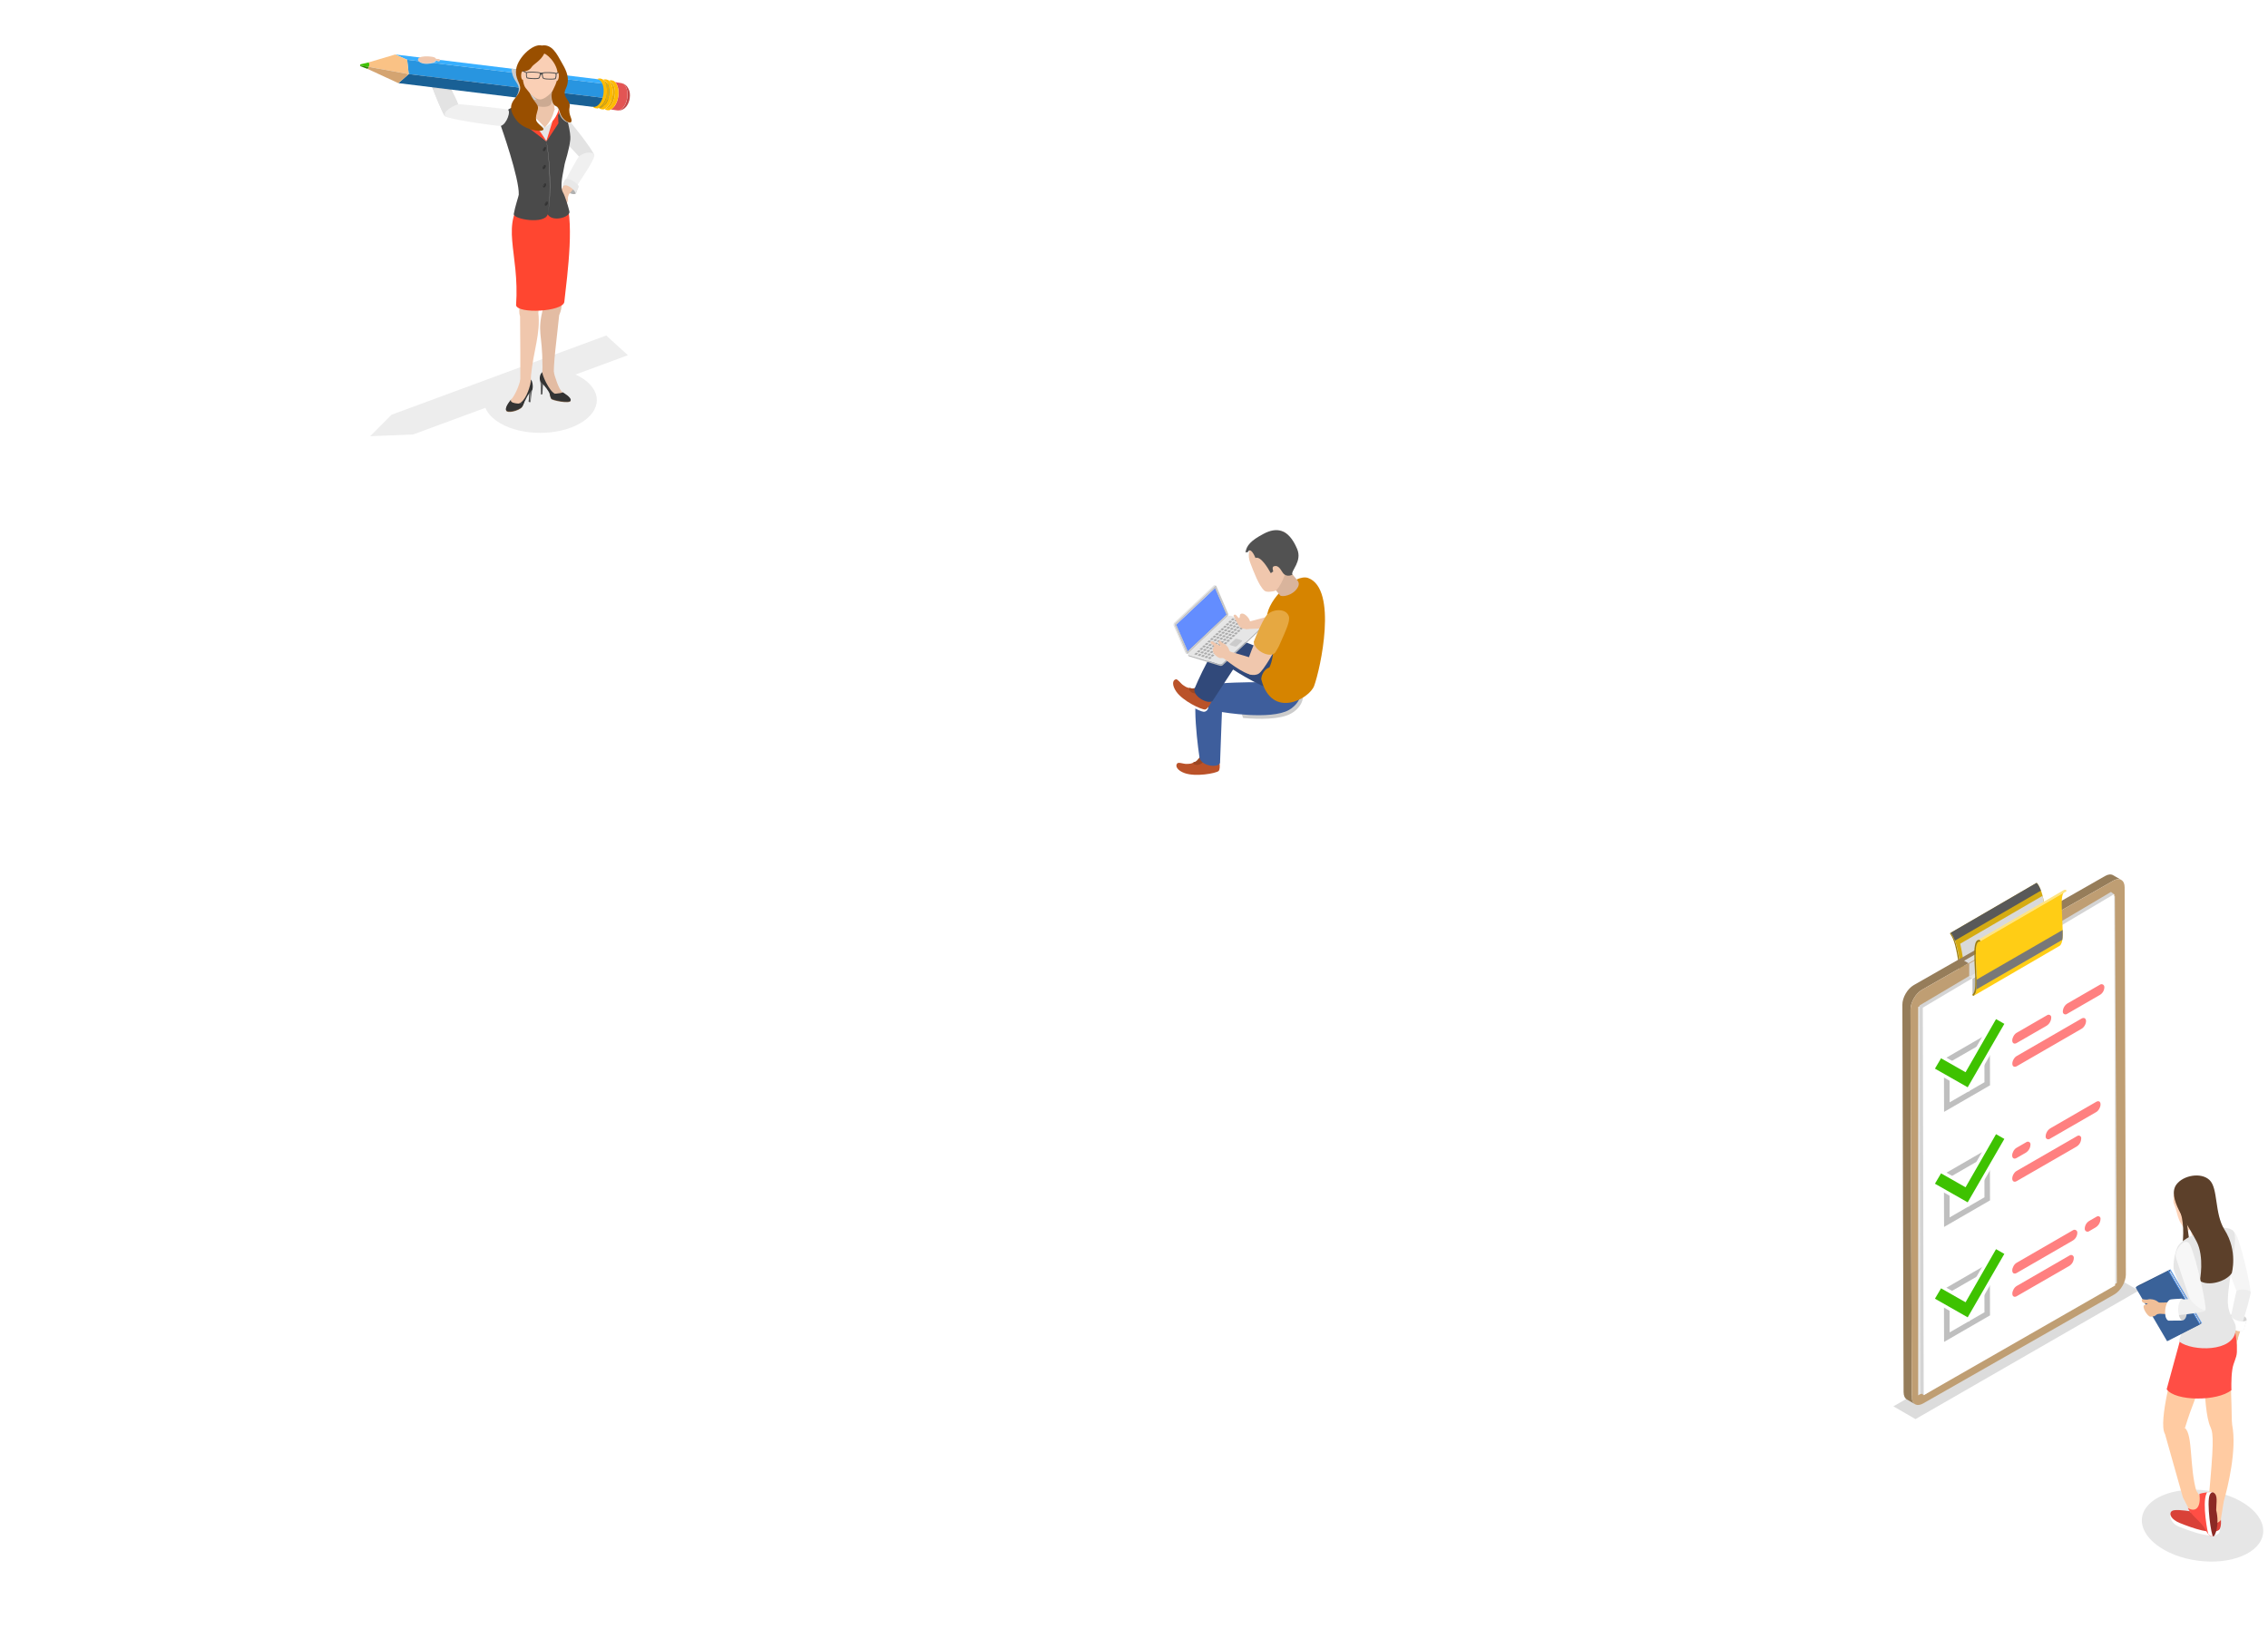 <?xml version="1.0" encoding="utf-8"?>
<!-- Generator: Adobe Illustrator 27.2.0, SVG Export Plug-In . SVG Version: 6.00 Build 0)  -->
<svg version="1.1" id="Layer_1" xmlns="http://www.w3.org/2000/svg" xmlns:xlink="http://www.w3.org/1999/xlink" x="0px" y="0px"
	 viewBox="0 0 2784.5 2023.9" style="enable-background:new 0 0 2784.5 2023.9;" xml:space="preserve">
<style type="text/css">
	.st0{fill:#E3E3E3;}
	.st1{fill:#EDEDED;}
	.st2{fill:#D9D9D9;}
	.st3{fill:#B0B0B0;}
	.st4{fill:#F0C7AD;}
	.st5{fill:#F0F0F0;}
	.st6{fill:#E8E8E8;}
	.st7{fill:#38AFFF;}
	.st8{fill:#2895E0;}
	.st9{fill:#196095;}
	.st10{fill:#FAC285;}
	.st11{fill:#3EC200;}
	.st12{fill:#D4A471;}
	.st13{fill:#2A8500;}
	.st14{fill:#C24848;}
	.st15{fill:#E35554;}
	.st16{fill:#FFBB00;}
	.st17{fill:#EBAB00;}
	.st18{fill:#3D2B18;}
	.st19{fill:#7A5D42;}
	.st20{fill:#474747;}
	.st21{fill:#6B6B6B;}
	.st22{fill:#E3BCA3;}
	.st23{fill:#333333;}
	.st24{fill:#ABABAB;}
	.st25{fill:#7A7A7A;}
	.st26{fill:#4F4F4F;}
	.st27{fill:#FF4630;}
	.st28{fill:#4A4A4A;}
	.st29{fill:#E6E6E6;}
	.st30{fill:#EDC5AB;}
	.st31{fill:#FFFFFF;}
	.st32{fill:#CCAA92;}
	.st33{fill:#A8A8A8;}
	.st34{fill:#CCCCCC;}
	.st35{fill:#994F00;}
	.st36{fill:#FACFB5;}
	.st37{fill:#4D4D4D;}
	.st38{fill:#BA5229;}
	.st39{fill:#9C4622;}
	.st40{fill:#3E5E9C;}
	.st41{fill:#31497A;}
	.st42{fill:#D68400;}
	.st43{fill:#D9B49C;}
	.st44{fill:#525252;}
	.st45{fill:#B8B8B8;}
	.st46{fill:#808080;}
	.st47{fill:#9C9C9C;}
	.st48{fill:#A0A0A0;}
	.st49{fill:#638DFF;}
	.st50{fill:#C7C7C7;}
	.st51{fill:#AAAAAA;}
	.st52{fill:#CBCBCB;}
	.st53{fill:#E6A841;}
	.st54{fill:#ADADAD;}
	.st55{fill:#A3A3A3;}
	.st56{fill:#9E9E9E;}
	.st57{fill:#999999;}
	.st58{fill:#949494;}
	.st59{fill:#8F8F8F;}
	.st60{fill:#8A8A8A;}
	.st61{fill:#858585;}
	.st62{fill:#D5AB12;}
	.st63{fill:#9C7D0F;}
	.st64{fill:#DCDCDC;}
	.st65{fill:#967D5A;}
	.st66{fill:#BF9E73;}
	.st67{fill:#D4D4D4;}
	.st68{fill:#BFBFBF;}
	.st69{fill:#FFCD15;}
	.st70{fill:#FFE480;}
	.st71{fill:#595959;}
	.st72{fill:#787878;}
	.st73{fill:#FF8080;}
	.st74{fill:#F0BF98;}
	.st75{fill:#FFD4B9;}
	.st76{fill:#5C402A;}
	.st77{fill:#F5F5F5;}
	.st78{fill:#D94138;}
	.st79{fill:#FFCBA2;}
	.st80{fill:#FF4E45;}
	.st81{fill:#8C2A25;}
	.st82{fill:#60A4FF;}
	.st83{fill:#254063;}
	.st84{fill:#5088D4;}
	.st85{fill:#3A6299;}
	.st86{fill:#F7F7F7;}
</style>
<path class="st0" d="M523.5,87c-0.2-1.4,15.6-0.3,16.5-4.5c2.2,6.4,19.5,36.2,22.4,45.5c1,3.1-10.3,15.7-15.9,14.7
	C543.9,142.3,524.3,91.9,523.5,87z"/>
<polygon class="st1" points="480.7,509.3 454.4,535.7 507.3,533.5 770.9,436.2 744.3,412 "/>
<path class="st1" d="M614.5,463c-27.2,15.7-27.3,41.1-0.3,56.8c27,15.7,70.9,15.7,98.1,0c27.2-15.7,27.3-41.1,0.3-56.8
	C685.5,447.3,641.6,447.3,614.5,463z"/>
<path class="st0" d="M523.5,87c-0.2-1.4,15.6-0.3,16.5-4.5c2.2,6.4,19.5,36.2,22.4,45.5c1,3.1-10.3,15.7-15.9,14.7
	C543.9,142.3,524.3,91.9,523.5,87z"/>
<path class="st2" d="M531.8,110.1c-0.1-2.7,22.6,0.5,23.8,2.9c-2.2-4.4-4.7-9.1-7.1-13.5l-21.7-2.7
	C528.2,100.7,529.9,105.3,531.8,110.1z"/>
<path class="st0" d="M678.1,155.7c-5.5-6.7-8-16.2-1.7-23c5.4-5.8,11.6,2.8,16.8,8.7c10.2,11.4,33.4,41.2,36.2,48.6
	c1.3,3.3-7.9,9.6-16,5C712.6,194.4,686.9,166.4,678.1,155.7z"/>
<path class="st3" d="M693,223.1c-0.5,1.7-1,3.6-1.8,5.8c-1.4,4.4,12,11.7,15.6,8.9c1.1-1.7,1.1-4.3,2.6-6.6
	C710.2,229.9,693.4,221.6,693,223.1z"/>
<path class="st4" d="M688.1,235c2.3-4.5,6.7-10.9,6.7-10.9l11.8,5.5c0,0-8.5,8.5-9.8,11.8C696.7,241.5,687.6,235.9,688.1,235z"/>
<path class="st5" d="M692.5,225c-0.5,1.1,13.2,3.4,13.2,7.1c4.2-6.7,24.5-35.7,24-41.3c-0.4-4.6-11.8-5-18.9,1.4
	C709,193.8,694.2,221,692.5,225z"/>
<path class="st6" d="M693.7,220.7c-1.5,2.1-1.9,4.6-2.5,8.3c3.4-5.2,15.6,4.7,15.6,8.9c1.3-2.1,2-5,3.7-8.2
	C712,226.6,696.8,216.4,693.7,220.7z"/>
<path class="st4" d="M678.6,250.2c1.4-1.1,4.1-5.1,4.7-5.2c2.7-0.4,4.1,4.9,2.4,7.9c-2.2,3.8-4.2,5.9-4.4,7.2
	c-0.7,3.4,8,2.2,10.9-2.9c1.7-3,5.7-10.5,5.1-12.7c-0.3-1.5,0.2-3.1,0.5-4.2c1.3-4.4-7.7-10.6-8.9-8.2c-1.1,2.2-2.1,3.2-4,4
	c-3.5,1.4-6.5,5.8-6.7,6.8c-0.4,2.2-2.7,5.3-3.9,6.3c-0.3,0.3-0.3,0.8,0,1C675.3,251,676.7,251.6,678.6,250.2z"/>
<polygon class="st7" points="499.9,73.4 749.6,103.9 735,97.4 485.2,66.9 "/>
<polygon class="st8" points="501.8,91 751.5,121.5 749.6,103.9 499.9,73.4 "/>
<polygon class="st9" points="489.1,102.1 738.8,132.6 751.5,121.5 501.8,91 "/>
<polygon class="st10" points="485.2,66.9 499.9,73.4 501.8,91 452.7,82.1 452.6,76.6 "/>
<path class="st11" d="M442.1,79.1l10.5-2.5c1.1,2.3,1,3.4,0.1,5.5l-10.3-1.6C442.5,79.7,442.1,79.1,442.1,79.1z"/>
<polygon class="st12" points="452.7,82.1 501.8,91 489.1,102.1 451,84.5 "/>
<path class="st13" d="M442.3,80.5l10.3,1.6c-0.4,1-0.6,1.6-1.6,2.4l-9.1-3.4C442.1,80.9,442.3,80.7,442.3,80.5z"/>
<path class="st2" d="M514,72.8c-1.6,2.8,4,6,10.7,5.6c6-0.3,10.2-1.6,11.2-4.4c-3.1-1.2-3.1-3.8-9.2-4.1
	C520.7,69.5,515.4,70.4,514,72.8z"/>
<path class="st2" d="M538.6,75.3c-1.7,0.1-4.4-1.5-4.3-2.2c0.1-0.8,3.5-0.7,4.7-0.2c0.5,0.2,1.2,0.8,1.3,1.1
	C540.4,74.6,539.4,75.3,538.6,75.3z"/>
<path class="st4" d="M513.4,72.2c-1.6,2.8,4,6,10.7,5.6c6-0.3,10.2-1.6,11.2-4.4c0.9-2.6-3.1-3.8-9.2-4.1
	C520,68.9,514.7,69.8,513.4,72.2z"/>
<path class="st4" d="M538.8,75.1c-1.7,0.1-4.3-1.5-4.3-2.2c0.1-0.8,3.5-0.7,4.7-0.2c0.5,0.2,1.2,0.8,1.3,1.1
	C540.5,74.4,539.5,75,538.8,75.1z"/>
<path class="st14" d="M763,102.1c0.2,0,0.6,0.1,0.8,0.2c0.4,0.1,0.8,0.2,1.2,0.4c0.2,0.1,0.5,0.2,0.8,0.3c0.4,0.2,0.8,0.4,1.1,0.6
	c0.2,0.1,0.5,0.3,0.7,0.5c0.3,0.3,0.8,0.6,1.1,0.9c0.4,0.4,0.9,0.9,1.2,1.3s0.8,1,1,1.5c0.1,0.3,0.3,0.6,0.5,0.9
	c0.2,0.4,0.4,0.9,0.6,1.2c0.1,0.3,0.3,0.7,0.4,1c0.1,0.4,0.3,0.8,0.4,1.2c0.1,0.6,0.3,1.4,0.4,2.1c0.1,0.3,0.1,0.8,0.1,1.2
	c0.1,0.7,0.2,2.7-0.2,5.4c-0.1,0.7-0.1,0.7-0.4,2.1c-0.1,0.3-0.2,0.7-0.3,1c-0.1,0.5-0.5,1.5-0.7,2c-0.1,0.3-0.3,0.7-0.4,1
	c-0.3,0.6-0.7,1.3-1,1.9c0,0-0.5,0.9-1.2,1.8c-1.3,1.7-2.7,2.8-3.6,3.3c-1.3,0.8-2.5,1.3-3.8,1.6c-0.8,0.2-1.5,0.2-1.7,0.2
	s-0.6,0-0.8,0c-0.4,0-0.9-0.1-1.3-0.1c2.5,0.4,5.3-0.9,7.7-4c4.7-6,6.3-16.6,3.5-23.6C767.6,104.5,765.4,102.5,763,102.1z"/>
<path class="st15" d="M769,107.9c-1.4-3.4-3.5-5.4-6-5.8c-2.6-0.4-5.3-0.9-7.9-1.3c-0.8-0.7-1.6-1.3-2.5-1.6c0.9,0.4,1,1.2,2.2,1.5
	c-0.1,0-0.2,0-0.2,0c0.1,0,0.3,0,0.4,0.1c0.1,0,0.2,0.1,0.2,0.1l0,0c0.2,0,0.4,0.1,0.5,0.2c-0.2-0.1-0.3-0.1-0.5-0.2
	c1.1,1,2,2.5,2.7,4.3c3.1,7.6,1.4,19.1-3.8,25.6c-1.3,1.7-2.7,2.8-4.2,3.6c-0.2,0-0.4,0-0.6,0c0.1,0,0.2,0,0.2,0
	c-1.2-0.1-1.6,0.6-2.5,0.8c0.9,0,1.9-0.3,2.8-0.8c2.7,0.4,5.3,0.8,8,1.2c2.5,0.4,5.2-0.9,7.6-4C770.2,125.5,771.8,115,769,107.9z"/>
<path class="st16" d="M757.8,105c-1.4-3.6-3.7-5.7-6.2-6.3c-0.1,0-0.3-0.1-0.4-0.1c-1.4-0.2-2.8,0-4.2,0.7c0.2,0,0.3,0,0.5,0.1
	c2.5,0.4,4.7,2.4,6.1,5.9c2.9,7.2,1.3,18-3.5,24.1c-2.5,3.1-5.3,4.4-7.9,4c-0.2,0-0.3-0.1-0.5-0.1c1.1,1.1,2.4,1.8,3.8,2
	c0.1,0,0.3,0,0.4,0.1c2.6,0.2,5.5-1.2,8-4.4C759.2,124.4,761,112.7,757.8,105z"/>
<path class="st17" d="M744.2,97.6c1.8,0.3,1.6,1.6,3.3,1.9c2.5,0.4,4.7,2.4,6.1,5.9c2.9,7.2,1.3,18-3.5,24.1c-2.5,3.1-5.3,4.4-7.9,4
	c-1.8-0.3-2,1.1-3.7,0.8c2.8,0.4,5.8-1,8.5-4.4c5.2-6.6,6.9-18.3,3.8-26C749.2,100.1,746.8,98,744.2,97.6z"/>
<path class="st16" d="M750.8,103.9c-1.5-3.8-3.9-5.9-6.6-6.4c-1.4-0.2-2.8,0-4.2,0.7c0.2,0,0.3,0,0.5,0.1c2.5,0.4,4.7,2.4,6.1,5.9
	c2.9,7.2,1.3,18-3.5,24.1c-2.5,3.1-5.3,4.4-7.9,4c-0.2,0-0.3-0.1-0.5-0.1c1.1,1.1,2.4,1.8,3.8,2c2.8,0.4,5.8-1,8.5-4.4
	C752.2,123.3,753.9,111.6,750.8,103.9z"/>
<path class="st17" d="M737.1,96.5c1.8,0.3,1.6,1.6,3.3,1.9c2.5,0.4,4.7,2.4,6.1,5.9c2.9,7.2,1.3,18-3.5,24.1c-2.5,3.1-5.3,4.4-7.9,4
	c-1.8-0.3-2,1.1-3.7,0.8c2.8,0.4,5.8-1,8.5-4.4c5.2-6.6,6.9-18.3,3.8-26C742.2,99,739.8,96.9,737.1,96.5z"/>
<path class="st16" d="M743.7,102.8c-1.5-3.8-3.9-5.9-6.6-6.4c-0.1,0-0.2,0-0.3,0h0.1c-0.1,0-0.2,0-0.2,0c-0.3-0.1-0.6,0-0.8,0
	c-1,0-2,0.3-3,0.8c0.1,0,0.2,0,0.3,0s0.3,0,0.4,0c2.5,0.4,4.7,2.4,6.1,5.9c2.9,7.2,1.3,18-3.5,24.1c-2.5,3.1-5.3,4.4-7.9,4
	c-0.1,0-0.3,0-0.4-0.1c-0.1,0-0.2,0-0.3-0.1c0.8,0.8,1.7,1.3,2.6,1.7c0.2,0.1,0.5,0.2,0.8,0.2c0.1,0,0.2,0,0.2,0c0.1,0,0.1,0,0.2,0
	l0,0l0,0l0,0c2.8,0.4,5.8-1,8.5-4.4C745.1,122.2,746.8,110.6,743.7,102.8z"/>
<path class="st18" d="M682.5,116.4c-0.2,5.7-2.9,10.2-6.2,10.1c-3.2-0.1-5.7-4.8-5.5-10.4c0.2-5.7,2.9-10.2,6.2-10.1
	S682.7,110.8,682.5,116.4z"/>
<path class="st19" d="M676.7,489.9c1.2,2,22.5,6.2,23.8,2.5s-9.6-9.9-9.6-9.9c-2.8,1.4-13.1,2.5-16.1,0.8
	C674.8,483.3,675.4,487.6,676.7,489.9z"/>
<path class="st20" d="M667.6,469.7c-1.3,1.3-1.4,8.1-1.7,14l-1.2,0.6l0,0l0.5-15.5L667.6,469.7z"/>
<path class="st21" d="M663.8,483.7c0-6,0.2-12.6-0.5-15.4l1.9,0.7l-0.5,15.5C664.3,484.3,663.8,484,663.8,483.7z"/>
<path class="st22" d="M665.5,467.5l16.1,0.1c-2-6-3.8-12.1-3.5-18.7l-12-0.5L665.5,467.5z"/>
<path class="st22" d="M682.4,485.6l8.7-3.4c-5.3-3.5-10-20.6-11.5-25.9L669,467.1C671.6,475.6,675.9,482.5,682.4,485.6z"/>
<path class="st23" d="M676.8,489.2c1.2,2,22.5,6.2,23.8,2.5s-9.6-9.9-9.6-9.9c-2.8,1.4-13.1,2.5-16.1,0.8
	C674.9,482.6,675.4,486.9,676.8,489.2z"/>
<path class="st23" d="M663.3,468.3c5.8,5.8,10.6,11.8,12,16.5l6-1.3c-7.1-3-16.3-24-15.4-26.6C662.6,459.7,662,464.6,663.3,468.3z"
	/>
<path class="st2" d="M665.9,483.8c0-0.4,0-0.9,0.1-1.3C666,482.9,665.9,483.3,665.9,483.8z"/>
<path class="st24" d="M666,482.5L666,482.5L666,482.5L666,482.5z"/>
<path class="st25" d="M664.8,483.1v1.3l0,0c-0.4-0.1-0.9-0.4-0.9-0.7c0-0.4,0-0.8,0-1.3C663.9,482.7,664.3,483,664.8,483.1z"/>
<path class="st26" d="M664.8,483.1L664.8,483.1l1.2-0.7l0,0c0,0.4,0,0.9-0.1,1.3l-1.2,0.6l0,0L664.8,483.1z"/>
<path class="st22" d="M666.9,377.5c-7.9,32.2-0.9,30.7-0.9,72.3c2.1,15.8,14.1,21.7,14.3,13.8c-2-11.4,4.2-55.2,6.2-76.4
	c1.9-4.9,5.4-13.1,0.5-23.6C681.4,351.6,668.6,370.7,666.9,377.5z"/>
<path class="st20" d="M649.1,477.5c1.2,1.6,0.4,9.1,0,15.6l1.2,0.9l0,0l1.5-17L649.1,477.5z"/>
<path class="st21" d="M651.4,493.3c0.8-6.5,1.6-13.7,2.4-16.9l-1.9,0.5l-1.5,17C650.8,493.9,651.3,493.6,651.4,493.3z"/>
<path class="st25" d="M650.5,492.5l-0.1,1.4l0,0c0.5-0.1,1-0.3,1.1-0.6c0.1-0.5,0.1-0.9,0.2-1.4
	C651.4,492.2,650.9,492.5,650.5,492.5z"/>
<path class="st26" d="M650.5,492.5L650.5,492.5l-1.3-0.9l0,0c0,0.5-0.1,0.9-0.1,1.4l1.2,0.9l0,0L650.5,492.5z"/>
<path class="st4" d="M660.9,383.9c3.1-22.7,7.1-43.7,7.1-43.7l-28.9-0.7c0,0,4.9,17.8-0.9,36.5c-0.8,2.6-1.3,7.7,0.3,12.5
	c0.2,21.3,0.5,67.7,0.3,84.6c0.3,1.3,12.4,4.8,12.4,4.8l0.7-16.5C654.8,430.8,663.9,409.7,660.9,383.9z"/>
<path class="st4" d="M635.1,497.7c-4.1-1.2-7.2-2.3-8-4.7c-0.2-0.6-0.3-1.3,0.3-2.3c4.5-4.1,10.4-18.2,11.5-24.6l12.6,10.1
	C647.6,485.2,642.7,495.1,635.1,497.7z"/>
<path class="st19" d="M640.8,500.1c-3.8,4.7-18.6,8.1-19.5,3.9c-0.9-4.3,5.6-11.7,5.6-11.7c-0.5,1.5,4.9,3.8,9.7,4.2
	c3.1,0.2,5.5-1.4,6.9-2.9C643.5,493.5,642.6,497.8,640.8,500.1z"/>
<path class="st23" d="M641.1,499.3c-3.8,4.7-19,8.1-19.9,3.8c-0.9-4.3,6.3-12.5,6.3-12.5c-0.7,1.3-0.2,2.1,0.4,2.8
	c1.5,1.5,5.2,2,8.6,2.2c3.1,0.2,5.9-1.4,7.3-2.9C643.8,492.7,642.9,497,641.1,499.3z"/>
<path class="st23" d="M653.4,478.8c-6.3,6.5-7.7,11.8-10.3,16.2l-6.3,0.6c8.2-2.4,13.2-19,14.2-23.5c0.5-2.1,0.7-4.7,0.9-6
	C653.8,468.2,654.9,475.4,653.4,478.8z"/>
<path class="st27" d="M692.8,371c3.8-33.8,13.6-105.9-0.3-129.2l-46.6-1.7c-33.7,35.4-7.6,68.4-12.3,134.9
	C636.2,385.6,690.4,382.8,692.8,371z"/>
<path class="st28" d="M630.8,262.6c-1.2,6.7,38.2,13.3,41.6,0.6c6,10.2,28.1,3.3,26.7-3.4c-1.1-5.2-5.3-18.9-7.9-23.4
	c-4.4-7.6,0.3-24.1,2.1-35.1c0.5-3.1,5.3-15.9,6.9-30.1c0.7-6.5-3.3-29.2-11.7-42.9c-4.6-7.5-13.3-10.1-25.4-7.9l-29.9,10.4
	c-12.2,2.2-17.8,11.6-18.2,24c0,0,22.8,64.4,21.9,84.3C636.8,240.7,632.4,253.4,630.8,262.6z"/>
<path class="st29" d="M680.1,135.5c3.5,12.5-1.7,22.4-9.4,38c-10.3-8.1-23.2-24.8-31-36.9L680.1,135.5z"/>
<path class="st30" d="M678.3,118.6c9.8,13.1,5.5,25.7-9.4,38c-10.3-8.1-20.8-22.2-28.6-34.3L678.3,118.6z"/>
<path class="st27" d="M675,116.7c0.8-0.2,5.1,2.3,7,4.1c3.5,3.4,8,14.6,8,14.6l-4.9,6l0.5,10L670.8,174c-0.2-1.2,6.7-21.8,8.3-27.8
	c0.7-2.8,2-7.8,2.2-13.5C681.6,121.8,676.6,118.3,675,116.7z"/>
<path class="st31" d="M680.6,134.9c0.8-3.5,10.4-0.1,11.3,0.2c-0.3-8-11.1-16.1-14.1-17.1c-3.3-1.1-5.5-0.3-5.5-0.3
	C678,119.1,681.3,127.8,680.6,134.9z"/>
<path class="st31" d="M686.2,133c-2,10-8.2,17.8-17.2,23.6c7.5-8.4,9.7-14.3,11.8-22C681.4,133.1,684,132.4,686.2,133z"/>
<path class="st32" d="M677,126.6c0.5-2.3,0.9-34.6,0.9-34.6L647,98.3c0,0-1.5,20.2-0.8,22.9C647.7,129.7,674.5,135.9,677,126.6z"/>
<path class="st27" d="M636.8,118.6c-0.7,0.9-2.7,10-4.3,12.8c-2.4,4.2,7,19.9,7,19.9l6.7-2.7l3.3,8.8l21.4,16.3
	c-0.6-2-11.3-17.8-17.8-24.5C646.9,142.9,637.5,126.9,636.8,118.6z"/>
<path class="st31" d="M638.8,138.4c1.9-2.4,11.3-3.9,14.5-2.6c-7-7.7-8.7-17.2-5.9-20.6c-3.1,0.9-8.8,8.1-9,10.3
	C638.1,129.8,638.8,138.4,638.8,138.4z"/>
<path class="st31" d="M644.2,135.6c5.8,9.4,12.8,13.2,24.8,21c-8-8.2-13.5-13.7-17.7-19.9C650,136,646.1,135.3,644.2,135.6z"/>
<path class="st24" d="M670.8,172.6c1.4,7.4,2.3,15,3,22.5s1.2,15.1,1.4,22.7c0.2,7.6,0.2,15.2-0.1,22.7c-0.4,7.6-1,15.2-2.7,22.6
	c1.6-7.4,2.1-15,2.4-22.6c0.3-7.6,0.2-15.1,0-22.7c-0.2-7.6-0.6-15.1-1.3-22.7C672.8,187.7,672,180.1,670.8,172.6z"/>
<path class="st23" d="M668.4,180.8c-1.1,0.7-1.9,2.3-1.9,3.5c0,1.3,1,1.7,2,1.1c1.1-0.7,1.9-2.3,1.9-3.5
	C670.4,180.6,669.5,180.1,668.4,180.8z"/>
<path class="st33" d="M669.2,181c-1,0.7-1.7,1.9-2.1,3.1C667.4,182.9,668.1,181.7,669.2,181z"/>
<path class="st23" d="M668.1,202.8c-1.1,0.7-1.9,2.3-1.9,3.5c0,1.3,1,1.7,2,1.1c1.1-0.7,1.9-2.3,1.9-3.5
	C670.1,202.7,669.2,202.2,668.1,202.8z"/>
<path class="st33" d="M668.9,203c-1,0.7-1.7,1.9-2.1,3.1C667.1,204.9,667.8,203.7,668.9,203z"/>
<path class="st23" d="M668.5,225.4c-1.1,0.7-1.9,2.3-1.9,3.5c0,1.3,1,1.7,2,1.1c1.1-0.7,1.9-2.3,1.9-3.5
	C670.5,225.2,669.5,224.8,668.5,225.4z"/>
<path class="st33" d="M669.3,225.6c-1,0.7-1.7,1.9-2.1,3.1C667.4,227.5,668.2,226.3,669.3,225.6z"/>
<path class="st23" d="M670.7,247.8c-1.1,0.7-1.9,2.3-1.9,3.5c0,1.3,1,1.7,2,1.1c1.1-0.7,1.9-2.3,1.9-3.5
	C672.7,247.6,671.8,247.1,670.7,247.8z"/>
<path class="st33" d="M671.5,248c-1,0.7-1.7,1.9-2.1,3.1C669.7,249.9,670.4,248.7,671.5,248z"/>
<path class="st34" d="M633.3,119.7l25.9,3.2c-3.1-3.1-8-7.1-13.2-16.8c-3.5-6.6-4.5-15-4.6-20.1l-13.3-1.6c-0.1,1.5,0,2.9,0.3,4.2
	c2.2,11.7,9.9,14.1,8.4,22.5C636.2,114.5,634.8,117.1,633.3,119.7z"/>
<path class="st35" d="M658.2,147.1c-0.6-4.2,0.3-5.8,2.1-12.9c1.7-6.9-6.2-8.2-12.3-26c-3.3-9.7-1.2-22.2-0.5-24.4l-14.1,4.3
	c0.2,11.9,7.5,15.5,4.6,23.6c-2.4,7-8.2,9.9-10.1,17c-2.1,7.9,3.8,15.8,6.4,19.2c7.7,10.3,27.7,15.2,32.6,11.6
	C669.3,157,659,152.6,658.2,147.1z"/>
<path class="st36" d="M664.8,60.1c-12.5-0.4-22.9,6.6-23.5,23.4c-0.2,7.7,0.3,19.8,4,24.5c4.2,5.4,11.2,13.9,17.5,14.1
	s13.8-7.9,18.4-13c4-4.4,5.3-16.4,5.5-24.2C687.2,68.2,677.3,60.5,664.8,60.1z"/>
<path class="st2" d="M690.4,131.9c-0.6-1.3-1.3-2.5-2-3.7c-2-3.2-6.4-14.2-9.9-15.6c-1.1-0.4-1.5,6.3-1.6,7.5
	c0,4.4,1.8,8.7,4.9,10.1c4.8,2.2,3.5,7.5,7.1,13.5c2,3.4,7.2,7.7,11.2,6.9c4.6-2.7-2.6-5.3-2.9-11.9
	C695.4,136,693,133.6,690.4,131.9z"/>
<path class="st35" d="M699.3,131.8c1.4-7.4-4.7-9.5-5.9-15.9c-0.9-5,2-6.8,3.3-12.9c2.2-10.1-3-19.2-7.4-26.8
	c-5.4-9.5-11.5-22.4-24-20.3c-11.6-3.2-32.1,17.3-31.8,32.1c0,0,14.6,2.2,19.2-5.6c2.2-3.6,11.4-7.9,15.5-16.6
	c5.2,1.5,20.3,16.6,15.7,32.4c-1.7,5.9-2,6-5.6,13.7c-2.2,4.7-1.4,16.1,4,18.2c4.9,1.8,3.9,8.1,7.9,13.9c2.3,3.2,6.8,7.3,10.6,6.2
	C704.2,146.8,697.3,142,699.3,131.8z"/>
<path class="st36" d="M686.1,94.4c-0.3,2.9-1.4,5.1-2.5,4.9c-1.1-0.1-1.7-2.5-1.4-5.4s1.4-5.1,2.5-4.9
	C685.8,89.1,686.4,91.6,686.1,94.4z"/>
<path class="st36" d="M643.7,92.8c0,2.9-0.8,5.2-1.9,5.2c-1.1,0-2-2.3-2-5.2c0-2.9,0.8-5.2,1.9-5.2C642.8,87.7,643.7,90,643.7,92.8z
	"/>
<path class="st37" d="M656.4,97.1c-3.9,0-8.4-0.4-9.6-1c-1.1-0.9-1.3-5.9-0.7-7.1l0.1-0.2c1.6-1.3,15.2-0.9,17.3,0.5l0.1,0.1
	l0.1,0.1c0.6,1.3-0.4,5.9-1.9,7l-0.1,0.1C660.9,96.9,658.8,97.1,656.4,97.1z M647.3,95.1c1.9,0.8,11.8,1.3,13.9,0.4
	c0.9-0.7,1.8-4.4,1.5-5.4c-2.3-1.2-14.2-1.3-15.8-0.5C646.6,90.6,646.9,94.5,647.3,95.1z"/>
<path class="st37" d="M676,97.7c-3.7,0-7.7-0.3-9-1l-0.1-0.1c-1.4-1.1-2.1-5.8-1.4-7.1l0.1-0.1l0.1-0.1c2.2-1.2,15.7-0.8,17.3,0.6
	l0.1,0.2c0.6,1.2,0,6.2-1,7C681.2,97.5,678.7,97.7,676,97.7z M667.5,95.8c2,1,11.9,1.1,13.9,0.4c0.5-0.6,1.1-4.4,0.7-5.5
	c-1.5-0.9-13.4-1.5-15.8-0.5C666,91.2,666.7,95,667.5,95.8z"/>
<path class="st37" d="M666.2,91.9c-1.1-0.4-2.2-0.4-3.3-0.1L663,89c1.1,0.4,2.1,0.4,3.3,0.1L666.2,91.9z"/>
<path class="st37" d="M646.1,89.8c-0.1,0-0.2,0-0.2-0.1l-3.7-1.9c-0.3-0.1-0.4-0.5-0.2-0.7c0.1-0.3,0.5-0.4,0.7-0.2l3.7,1.9
	c0.3,0.1,0.4,0.5,0.2,0.7C646.5,89.7,646.3,89.8,646.1,89.8z"/>
<path class="st37" d="M682.7,91c-0.2,0-0.4-0.1-0.5-0.3c-0.1-0.3,0-0.6,0.2-0.7l2.4-1.2c0.3-0.1,0.6,0,0.7,0.2
	c0.1,0.3,0,0.6-0.2,0.7l-2.4,1.2C682.8,90.9,682.8,91,682.7,91z"/>
<path class="st5" d="M623,134.4c5.1,1.1-1.1,18.7-8.3,20.2c-3.1,0.6-65.6-8.3-68.1-11.9c-3-4.4,5.7-11.4,15.9-14.7
	C563.7,127.5,618.4,133.4,623,134.4z"/>
<path class="st34" d="M1596.2,842.2c-2.8,0.1-6.3,0.1-10.2,0.1l-3,1.7l-11.4,6.6l-11.4,6.6l-11.4,6.6l-11.4,6.6l-12.8,6.8
	c0,0,1.1,3.1,1.6,4.5c19.3,1.7,45.5,2.1,58.9-5.5C1592,872.6,1606.6,859.9,1596.2,842.2z"/>
<path class="st31" d="M1454,951.4c13.7,4.9,37.8,1.4,41.7-0.9c2.9-1.3,3.8-5.8,1.4-8.7c-3.5-4.2-2.4-11.4-3.7-12.1
	c-0.6-0.3-1.2,0-2.2,0.1c-0.7,0.1-1.7,1.9-3.5,2c-13.7,0.7-9.7-1.3-14.1,1c-1.6,1.1-6.4,5.1-8.1,6.6c-2.9,1.3-4.2,1.3-9.4,1.5
	c-3.7,0.1-10.4-4.6-11.9-2.7C1441.1,942.3,1445.6,948.3,1454,951.4z"/>
<path class="st38" d="M1454.4,949.4c13.7,4.9,38.4,0.2,41.6-2.5c3.4-2.9,0.5-18.6-2-20c-0.6-0.3-1.2,0-2.2,0.1
	c-0.7,0.1-1.7,1.9-3.5,2c-5.8,0.3-11.6,0.8-14.2,2.1c-1.6,1.1-5.9,5.6-8.8,5.3c-2.9,1.3-3.4,1.6-8.6,1.7c-3.7,0.1-9.7-2.5-11.4-0.6
	C1442.3,941,1446,946.4,1454.4,949.4z"/>
<path class="st39" d="M1465.9,935.8c-1.5,0.2-0.6,2.6,0.7,3c2.8,0.9,5.1,0.9,8.8-1.4c1.8-1.1,3.4-3.8,3.6-5c0.3-1.8,0.1-5.9-2.2-6.5
	c-1.2-0.3-2.7,2.9-5,5.4C1469.2,934.3,1468.5,935.5,1465.9,935.8z"/>
<path class="st40" d="M1497.9,936.3l2.3-61.9c0,0,59.6,10.3,82.4-2.6c6.7-3.8,21.4-16.5,10.9-34.2c-25.3,0.8-96.2-2.1-119.1,5.6
	c-14.4,4.8-1.7,87.4-1.7,87.4C1475.5,941.6,1497.3,943.2,1497.9,936.3z"/>
<path class="st31" d="M1442.7,850.6c8.3,12,30,23,34.6,23.4c3.1,0.6,6.5-2.5,6.2-6.3c-0.4-5.5,4.6-10.6,4-12
	c-0.3-0.6-0.9-0.7-1.9-1.2c-0.7-0.4-2.5,0.6-4-0.4c-11.6-7.3-7.2-6.7-12.1-7.3c-1.9,0-8.2,0.5-10.5,0.7c-3.2-0.6-4.2-1.3-8.5-4.2
	c-3.1-2.1-5.8-9.8-8.2-9.1C1437.4,835.7,1437.6,843.3,1442.7,850.6z"/>
<path class="st38" d="M1444.1,849.2c8.3,12,31.2,22.4,35.4,22.1c4.4-0.4,11.1-14.9,9.9-17.5c-0.3-0.6-0.9-0.7-1.9-1.2
	c-0.7-0.4-2.5,0.6-4-0.4c-5-3.1-9.9-6.1-12.8-6.5c-1.9,0-8.1,1.2-10.2-0.8c-3.2-0.6-3.7-0.7-8-3.6c-3.1-2.1-6.5-7.6-8.9-7.1
	C1439.1,835.3,1439,841.9,1444.1,849.2z"/>
<path class="st39" d="M1461.4,844.8c-1.3-0.7-2,1.7-1.1,2.9c1.8,2.3,3.6,3.7,7.9,4c2.1,0.1,5-1.2,5.8-2.1c1.3-1.3,3.4-4.7,1.9-6.6
	c-0.8-1-3.9,0.8-7.1,1.5C1465,845.4,1463.7,846,1461.4,844.8z"/>
<path class="st41" d="M1488.8,860.6l25.1-38.4c0,0,42.3,28.2,68.4,29.9c7.7,0.5,27.8-5.2,28.7-25.7c-21.6-13.2-78.3-38.2-101.7-44.4
	c-14.7-3.9-42.8,63.8-42.8,63.8C1464.4,855.4,1483.7,865.6,1488.8,860.6z"/>
<path class="st42" d="M1555.4,757.6c-0.4,7.5,9.9,27,7.1,47.9c-0.8,5.9-2.3,10.6-4.1,14.2c-7.9,2.5-10.4,12.5-9.8,14.8
	c12.8,49.2,58.9,23.7,64.8,7.8c7.6-20.5,29.3-118.9-7.3-132.5C1590.3,703.9,1556.7,735.6,1555.4,757.6z"/>
<path class="st43" d="M1571.6,731.1c2.2,2.3,15.1,0.5,21.2-8.9c3.5-5.4,1.1-8.4-1.1-11c-3.2-3.6-15.2-18.2-15.2-18.2l-21.5,18.2
	L1571.6,731.1z"/>
<path class="st4" d="M1578.6,694.5c-5.7-9.6,14.5-5.3,10.4-19c-7.2-23.8-12.2-26.2-30.5-20.7c-15.4,4.6-30.5,18-23.6,36.1
	c4.3,11.1,10.6,28.5,17.5,34.5c2.7,2.4,10,0.9,12.4,0.4C1570.9,724.5,1581.7,699.6,1578.6,694.5z"/>
<path class="st44" d="M1551.4,655.5c-15.9,8.4-21.1,14.5-22.3,23.1c1.9-1.3,2.6,0.1,3-0.7c3.1-6.5,8.2,4.4,9.3,7.3
	c6.3-2.7,15.3,12.3,18.8,18.7l3-2.2c-0.7-2.2-1.4-5.4,0.6-6.2c6.4-2.4,9,5.5,11.8,8.7c4.7,5.2,11.1,1.5,11.1,1.5
	c-2.4-4.6,12.5-16.2,5.8-31.7C1581.7,648.4,1566.7,647.4,1551.4,655.5z"/>
<path class="st45" d="M1459.6,804.4l37.8,11.5c1.1,0.3,2.7,0,3.5-0.8l48.3-45.5c0.4-0.4,0.6-0.8,0.5-1.2l0.4,1.7
	c0.1,0.4-0.1,0.8-0.5,1.2l-48.3,45.5c-0.8,0.8-2.4,1.2-3.5,0.8l-37.8-11.5c-0.5-0.2-0.9-0.5-1-0.8l-0.4-1.7
	C1458.7,804,1459,804.3,1459.6,804.4z"/>
<path class="st29" d="M1459.1,802.4c-0.8,0.8-0.6,1.7,0.5,2l37.8,11.5c1.1,0.3,2.7,0,3.5-0.8l48.3-45.5c0.8-0.8,0.6-1.7-0.5-2
	l-37.8-11.5c-1.1-0.3-2.7,0-3.5,0.8L1459.1,802.4z"/>
<polygon class="st46" points="1491.8,722.1 1490.4,721.7 1504.6,754.5 1506,754.9 "/>
<polygon class="st47" points="1506,754.9 1504.6,754.5 1456.9,799.5 1458.2,799.9 "/>
<polygon class="st48" points="1444,767.1 1442.7,766.7 1456.9,799.5 1458.2,799.9 "/>
<polygon class="st49" points="1444,767.1 1458.2,799.9 1506,754.9 1491.8,722.1 "/>
<path class="st50" d="M1443.2,764.9c-0.8,0.8-1.3,2.3-1,3.5l14.4,33.6c0.3,1.1,1.2,1.4,2,0.6l48.3-45.5c0.8-0.8,1.3-2.3,1-3.4
	l-14.4-33.6c-0.3-1.1-1.2-1.4-2-0.6L1443.2,764.9z M1458.2,799.9l-14.2-32.8l47.7-45l14.2,32.8L1458.2,799.9L1458.2,799.9z"/>
<path class="st0" d="M1441.8,764.5l48.3-45.5c0.4-0.4,0.9-0.5,1.2-0.4l1.4,0.4c-0.4-0.1-0.8,0-1.2,0.4l-48.3,45.5
	c-0.8,0.8-1.3,2.3-1,3.5l14.4,33.6c0.1,0.6,0.4,0.9,0.8,1l-1.4-0.4c-0.4-0.1-0.6-0.5-0.8-1l-14.4-33.6
	C1440.5,766.9,1441,765.3,1441.8,764.5z"/>
<polygon class="st51" points="1511.1,761.2 1513.8,762 1515.9,760 1513.2,759.2 "/>
<polygon class="st51" points="1498.2,773.3 1501,774.1 1503.1,772.1 1500.4,771.3 "/>
<polygon class="st51" points="1478.8,807.3 1481.5,808.1 1483.6,806.2 1480.9,805.3 "/>
<polygon class="st51" points="1474.6,806 1477.3,806.9 1479.4,804.9 1476.7,804.1 "/>
<polygon class="st51" points="1499,793.5 1501.8,794.3 1503.9,792.3 1501.1,791.5 "/>
<polygon class="st51" points="1495.8,796.5 1498.5,797.3 1500.7,795.3 1497.9,794.5 "/>
<polygon class="st51" points="1483,808.6 1485.7,809.4 1487.8,807.4 1485.1,806.6 "/>
<polygon class="st51" points="1492.8,783.6 1495.6,784.5 1497.7,782.5 1494.9,781.6 "/>
<polygon class="st51" points="1489.6,786.6 1492.4,787.5 1494.5,785.5 1491.7,784.6 "/>
<polygon class="st51" points="1497,784.9 1499.8,785.7 1501.9,783.7 1499.1,782.9 "/>
<polygon class="st51" points="1486.4,789.7 1489.2,790.5 1491.3,788.5 1488.5,787.7 "/>
<polygon class="st51" points="1501.2,786.2 1504,787 1506.1,785 1503.3,784.2 "/>
<polygon class="st51" points="1483.2,792.7 1486,793.5 1488.1,791.5 1485.3,790.7 "/>
<polygon class="st51" points="1490.6,790.9 1493.4,791.8 1495.5,789.8 1492.7,788.9 "/>
<polygon class="st51" points="1498,789.2 1500.8,790 1502.9,788 1500.1,787.2 "/>
<polygon class="st51" points="1505.4,787.4 1508.2,788.3 1510.3,786.3 1507.5,785.4 "/>
<polygon class="st51" points="1480,795.7 1482.8,796.5 1484.9,794.6 1482.1,793.7 "/>
<polygon class="st51" points="1487.4,794 1490.2,794.8 1492.3,792.8 1489.5,792 "/>
<polygon class="st51" points="1494.8,792.2 1497.6,793 1499.7,791.1 1496.9,790.2 "/>
<polygon class="st51" points="1502.2,790.5 1505,791.3 1507.1,789.3 1504.3,788.5 "/>
<polygon class="st51" points="1476.8,798.7 1479.5,799.6 1481.7,797.6 1478.9,796.7 "/>
<polygon class="st51" points="1484.2,797 1486.9,797.8 1489.1,795.8 1486.3,795 "/>
<polygon class="st51" points="1491.6,795.2 1494.4,796.1 1496.5,794.1 1493.7,793.2 "/>
<polygon class="st51" points="1473.6,801.7 1476.3,802.6 1478.4,800.6 1475.7,799.8 "/>
<polygon class="st51" points="1481,800 1483.7,800.8 1485.8,798.8 1483.1,798 "/>
<polygon class="st51" points="1488.4,798.2 1491.1,799.1 1493.3,797.1 1490.5,796.3 "/>
<polygon class="st51" points="1477.8,803 1480.5,803.9 1482.6,801.9 1479.9,801 "/>
<polygon class="st51" points="1485.2,801.3 1487.9,802.1 1490,800.1 1487.3,799.3 "/>
<polygon class="st51" points="1482,804.3 1484.7,805.1 1486.8,803.1 1484.1,802.3 "/>
<polygon class="st51" points="1489.4,802.5 1492.1,803.4 1494.2,801.4 1491.5,800.6 "/>
<polygon class="st51" points="1486.2,805.6 1488.9,806.4 1491,804.4 1488.3,803.6 "/>
<polygon class="st51" points="1511.8,781.4 1514.6,782.2 1516.7,780.2 1513.9,779.4 "/>
<polygon class="st51" points="1507.6,780.1 1510.4,781 1512.5,779 1509.7,778.1 "/>
<polygon class="st51" points="1508.6,784.4 1511.4,785.2 1513.5,783.3 1510.7,782.4 "/>
<polygon class="st51" points="1504.4,783.1 1507.2,784 1509.3,782 1506.5,781.2 "/>
<polygon class="st51" points="1500.2,781.9 1503,782.7 1505.1,780.7 1502.3,779.9 "/>
<polygon class="st51" points="1503.4,778.8 1506.2,779.7 1508.3,777.7 1505.5,776.9 "/>
<polygon class="st51" points="1495,776.3 1497.8,777.1 1499.9,775.1 1497.1,774.3 "/>
<polygon class="st51" points="1491.8,779.3 1494.6,780.2 1496.7,778.2 1493.9,777.3 "/>
<polygon class="st51" points="1499.2,777.6 1502,778.4 1504.1,776.4 1501.3,775.6 "/>
<polygon class="st51" points="1496,780.6 1498.8,781.4 1500.9,779.4 1498.1,778.6 "/>
<polygon class="st51" points="1502.4,774.6 1505.2,775.4 1507.3,773.4 1504.5,772.6 "/>
<polygon class="st51" points="1506.6,775.8 1509.4,776.7 1511.5,774.7 1508.7,773.8 "/>
<polygon class="st51" points="1514,774.1 1516.8,774.9 1518.9,772.9 1516.1,772.1 "/>
<polygon class="st51" points="1510.8,777.1 1513.6,777.9 1515.7,775.9 1512.9,775.1 "/>
<polygon class="st51" points="1518.2,775.3 1521,776.2 1523.1,774.2 1520.3,773.4 "/>
<polygon class="st51" points="1515,778.4 1517.8,779.2 1519.9,777.2 1517.1,776.4 "/>
<polygon class="st51" points="1509.8,772.8 1512.6,773.6 1514.7,771.7 1512,770.8 "/>
<polygon class="st51" points="1505.6,771.5 1508.4,772.4 1510.5,770.4 1507.8,769.5 "/>
<polygon class="st51" points="1501.5,770.3 1504.2,771.1 1506.3,769.1 1503.6,768.3 "/>
<polygon class="st51" points="1508.9,768.5 1511.6,769.3 1513.7,767.4 1511,766.5 "/>
<polygon class="st51" points="1504.7,767.2 1507.4,768.1 1509.5,766.1 1506.8,765.3 "/>
<polygon class="st51" points="1515.3,762.5 1518,763.3 1520.1,761.3 1517.4,760.5 "/>
<polygon class="st51" points="1516.3,766.8 1519,767.6 1521.1,765.6 1518.4,764.8 "/>
<polygon class="st51" points="1512.1,765.5 1514.8,766.3 1516.9,764.3 1514.2,763.5 "/>
<polygon class="st51" points="1507.9,764.2 1510.6,765.1 1512.7,763.1 1510,762.2 "/>
<polygon class="st51" points="1485.4,785.4 1488.2,786.2 1490.3,784.2 1487.5,783.4 "/>
<polygon class="st51" points="1488.6,782.3 1491.4,783.2 1493.5,781.2 1490.7,780.4 "/>
<polygon class="st51" points="1482.2,788.4 1485,789.2 1487.1,787.2 1484.3,786.4 "/>
<polygon class="st51" points="1470.4,804.8 1473.1,805.6 1475.2,803.6 1472.5,802.8 "/>
<polygon class="st51" points="1466.2,803.5 1468.9,804.3 1471,802.3 1468.3,801.5 "/>
<polygon class="st51" points="1469.4,800.5 1472.1,801.3 1474.2,799.3 1471.5,798.5 "/>
<polygon class="st51" points="1472.6,797.4 1475.3,798.3 1477.5,796.3 1474.7,795.5 "/>
<polygon class="st51" points="1475.8,794.4 1478.6,795.3 1480.7,793.3 1477.9,792.4 "/>
<polygon class="st51" points="1479,791.4 1481.8,792.2 1483.9,790.3 1481.1,789.4 "/>
<polygon class="st51" points="1519.5,763.7 1522.2,764.6 1524.3,762.6 1521.6,761.8 "/>
<polygon class="st51" points="1520.5,768 1523.2,768.9 1525.3,766.9 1522.6,766 "/>
<polygon class="st51" points="1521.4,772.3 1524.2,773.2 1526.3,771.2 1523.6,770.3 "/>
<polygon class="st51" points="1517.2,771.1 1520,771.9 1522.1,769.9 1519.4,769.1 "/>
<polygon class="st51" points="1513.1,769.8 1515.8,770.6 1517.9,768.6 1515.2,767.8 "/>
<polygon class="st51" points="1493.8,787.9 1496.6,788.7 1498.7,786.8 1495.9,785.9 "/>
<polygon class="st51" points="1523.7,765 1526.4,765.8 1528.5,763.9 1525.8,763 "/>
<polygon class="st51" points="1524.7,769.3 1527.4,770.1 1529.5,768.2 1526.8,767.3 "/>
<polygon class="st51" points="1527.9,766.3 1530.6,767.1 1532.7,765.1 1530,764.3 "/>
<polygon class="st51" points="1492.6,799.5 1495.3,800.4 1497.4,798.4 1494.7,797.5 "/>
<path class="st52" d="M1510,790.9c-0.5,0.5-0.4,1.1,0.3,1.3l5.9,1.8c0.7,0.2,1.7,0,2.2-0.5l6.3-5.9c0.5-0.5,0.4-1.1-0.3-1.3
	l-5.9-1.8c-0.7-0.2-1.7,0-2.2,0.5L1510,790.9z"/>
<polygon class="st4" points="1571,771 1569.3,753.8 1529.2,764.5 1529.2,772.5 "/>
<path class="st4" d="M1519.5,765.5c2,4.2,3.6,5.3,6.1,6.3c2.1,0.8,8.2,1,8.7-0.5c1-2.9,1.6-6.2-0.4-10.4c-1.9-4-7.6-9.3-10.8-6.8
	c-1.6,1.3-0.4,2.8-1.4,4.6c-0.4,0.7-1.6,0.5-2.1,0.1c-0.9-0.7-1.9,2.3-3.2,1.3C1517.5,762.2,1518.3,763,1519.5,765.5z"/>
<path class="st4" d="M1517.4,755.2c-1.1-0.9-2.3-0.2-2.7,0.3c-0.6,0.7,1.2,3.4,1.9,4.7c0.8,1.5,3.4,6.1,3.4,6.1l2.9-3.1
	c-1.2-1.3-1.8-3.5-2.6-4.7C1519.6,757.6,1518,755.7,1517.4,755.2z"/>
<path class="st4" d="M1496.5,790.5c0.9,1.5,2.8,2.7,2.9,3.3c-0.1,0.1-4.3-2.1-5-2.1c-3.6-0.9-5.5,5.2-5.5,6.2c0,3.7,3,6.9,5.4,8.5
	c2.7,1.8,3.2,2,5.3,1.7c1.4-0.2,2.9,0.5,3.9,0.9c4,1.7,10.7-6.1,8.6-7.4c-1.9-1.2-2.8-2.3-3.3-4.1c-0.9-3.4-4.8-6.6-5.7-6.9
	c-2-0.6-4.3-2.7-5.2-3.9c-0.2-0.3-0.7-0.4-1-0.2C1496,787.4,1495.4,788.6,1496.5,790.5z"/>
<path class="st4" d="M1495.9,797l2.2-3.3l-9-5.8c-0.8-0.5-2.1-0.5-2.7,0.3l0,0c-0.5,0.8-0.1,1.8,0.7,2.3L1495.9,797z"/>
<path class="st4" d="M1510.9,800.4c0,0,34.6,9.5,38.4,12.8c5.8,5.1-2.9,15.2-12.3,15.2c-10.2,0-33.7-19.3-33.7-19.3
	C1500,801.9,1505.8,797.9,1510.9,800.4z"/>
<path class="st4" d="M1554.9,759.2c5.6-9,21.1-10.1,24.6-0.6c2.1,5.5-2.6,14.4-10.9,33c-2.6,5.9-17.4,32.1-23.3,35.7
	c-5.7,3.5-17.2,1.3-15.9-6.3C1532.2,805.8,1548.2,769.9,1554.9,759.2z"/>
<path class="st53" d="M1553.7,757.4c6.1-9.7,24.6-11.4,28.5-1c2.2,6-2.9,16.4-11.8,36.6c-1.1,2.5-1.4,2.5-4.7,8.3
	c-6.8,7.9-26.5-3-26.4-13.3C1543.8,776.5,1549.1,764.7,1553.7,757.4z"/>
<path class="st54" d="M2413.2,1239.3l123.4-71.7l0,0L2413.2,1239.3C2413.2,1239.4,2413.2,1239.3,2413.2,1239.3L2413.2,1239.3z"/>
<path class="st33" d="M2413.2,1239.4l123.4-71.7v0.1L2413.2,1239.4L2413.2,1239.4L2413.2,1239.4z"/>
<path class="st55" d="M2413.2,1239.5l123.4-71.7v0.1L2413.2,1239.5L2413.2,1239.5L2413.2,1239.5z"/>
<path class="st56" d="M2413.2,1239.6l123.4-71.7v0.1L2413.2,1239.6L2413.2,1239.6L2413.2,1239.6z"/>
<path class="st57" d="M2413.2,1239.6l123.4-71.7v0.1L2413.2,1239.6C2413.2,1239.7,2413.2,1239.7,2413.2,1239.6L2413.2,1239.6z"/>
<path class="st58" d="M2413.2,1239.7l123.4-71.7c0,0,0,0,0,0.1L2413.2,1239.7C2413.2,1239.8,2413.2,1239.7,2413.2,1239.7
	L2413.2,1239.7z"/>
<path class="st59" d="M2413.2,1239.8l123.4-71.7c0,0,0,0,0,0.1L2413.2,1239.8C2413.1,1239.8,2413.2,1239.8,2413.2,1239.8
	L2413.2,1239.8z"/>
<path class="st60" d="M2413.1,1239.9l123.4-71.7v0.1L2413.1,1239.9L2413.1,1239.9L2413.1,1239.9z"/>
<path class="st61" d="M2413.1,1239.9l123.4-71.7c0,0.1-0.1,0.1-0.2,0.2l-123.4,71.7C2413,1240.1,2413,1240,2413.1,1239.9
	L2413.1,1239.9z"/>
<path class="st62" d="M2525.5,1164.8c-5.9-4.2-8.9-17.7-10.9-28.9c-1.6-9-0.5-2.4-2.4-13.4c-3.2-18.9-5.3-30-11-37.7
	c-0.1-0.2-0.3-0.3-0.4-0.4c-0.2-0.1-0.4-0.1-0.6-0.1l-105.6,61.4c0.2-0.1,0.4-0.1,0.6,0.1c0.2,0.1,0.3,0.2,0.4,0.4
	c5.7,7.7,7.8,18.8,11,37.7c1.9,11,0.8,4.5,2.4,13.4c2,11.2,5,24.7,10.9,28.9c0.4,0.3,0.6,0.7,0.7,1.1l105.6-61.4
	C2526.1,1165.5,2525.8,1165.1,2525.5,1164.8z"/>
<path class="st2" d="M2514.5,1135.9c-1.6-9-0.5-2.4-2.4-13.4c-1.6-9.1-2.9-16.4-4.4-22.4l-101.1,58.8c1.3,5.5,2.5,12,3.8,20
	c1.9,11,0.8,4.5,2.4,13.4c2,11.2,5,24.7,10.9,28.9c0.4,0.3,0.6,0.7,0.7,1.1l100.1-58.2C2519.3,1159.2,2516.4,1146.6,2514.5,1135.9z"
	/>
<path class="st63" d="M2395,1145.7c0.2,0.1,0.3,0.2,0.4,0.4c5.7,7.7,7.8,18.8,11,37.7c1.9,11,0.8,4.5,2.4,13.4
	c2,11.2,5,24.7,10.9,28.9c0.4,0.3,0.6,0.7,0.7,1.1c0,0.7-0.4,0.8-0.8,0.6c-6.9-4.9-10.1-18.5-12.4-31.1c-1.6-9-0.5-2.4-2.4-13.5
	c-3.1-18.4-5.2-29.2-10.4-36.2c-0.2-0.3-0.3-0.7-0.3-0.9c0-0.2,0-0.3,0.1-0.4C2394.5,1145.6,2394.8,1145.6,2395,1145.7z"/>
<polygon class="st64" points="2625.8,1584.9 2351.7,1742.7 2324.6,1727 2598.7,1569.2 "/>
<path class="st65" d="M2347.1,1715.4l-1.5-475.6c0-8.9,6.3-19.8,14-24.3l234.8-133.9c3.9-2.3,7.5-2.5,10-1l-10-5.8
	c-2.6-1.5-6.1-1.3-10,1l-234.8,133.9c-7.8,4.5-14.1,15.4-14,24.3l0,0l1.5,475.6c0,4.4,1.6,7.6,4.1,9l10,5.8
	C2348.6,1722.9,2347.1,1719.8,2347.1,1715.4z"/>
<polygon class="st64" points="2417.7,1183.4 2439.9,1170.6 2433.6,1167 2411.4,1179.8 "/>
<path class="st66" d="M2361.2,1723.4c-7.8,4.5-14.1,0.9-14.1-8l-1.5-475.6c0-8.9,6.3-19.8,14-24.3l234.8-133.9
	c7.8-4.5,14.1-0.9,14.1,8l1.5,475.6c0,8.9-6.3,19.8-14,24.3L2361.2,1723.4z"/>
<polygon class="st29" points="2355,1713.5 2598.9,1575.5 2596.5,1100.1 2355,1236.6 "/>
<polygon class="st2" points="2417.7,1183.4 2417.7,1224 2452.1,1205 2452.1,1163.6 "/>
<polygon class="st67" points="2591.7,1095.3 2356.7,1234.7 2357.9,1710.6 2362,1713.2 2592.8,1571.2 2595.6,1098.2 "/>
<polygon class="st29" points="2443.9,1188.8 2439.5,1186.3 2417.7,1199.4 2422,1201.9 "/>
<polygon class="st31" points="2595.6,1098 2360.7,1237.4 2361.8,1713.3 2596.8,1578.6 "/>
<polygon class="st68" points="2455.7,1181.2 2421.7,1201.9 2421.7,1221.6 2455.7,1202.6 "/>
<path class="st69" d="M2429.1,1156.5l105.6-61.4c-3.7,2.1-3.7,12.6-3.3,21.9c0.4,8.5,0,2.2,0.5,12.7c0.9,18,1.3,28.3-3.2,31.8l0,0
	l-105.6,61.4l0,0c4.4-3.5,4.1-13.9,3.2-31.8c-0.5-10.5-0.1-4.2-0.5-12.7C2425.3,1169,2425.4,1158.6,2429.1,1156.5z"/>
<path class="st63" d="M2430.6,1154.2c0.3,0.2,0.6,0.5,0.7,1c0,0.1,0,0.2,0.1,0.3c0,0.4-0.1,0.7-0.5,0.7c-5.5-0.5-5.6,11.6-5.2,22.2
	c0.4,8.5,0,2.2,0.5,12.7c0.9,18,1.3,28.3-3.2,31.8c-0.2,0.1-0.4,0.1-0.6,0c-0.2-0.1-0.4-0.3-0.5-0.5c-0.3-0.5-0.4-1.1-0.1-1.3
	c4-3.2,3.7-13.3,2.8-30.8c-0.6-10.5-0.2-4.2-0.5-12.7c-0.5-11.9-0.2-24,6.1-23.5C2430.4,1154.1,2430.5,1154.1,2430.6,1154.2z"/>
<path class="st70" d="M2537,1093.7c-0.1-0.4-0.4-0.8-0.7-1c-0.1-0.1-0.2-0.1-0.3-0.1c-0.9-0.1-1.7,0.1-2.3,0.5l-105.6,61.4
	c0.7-0.4,1.4-0.6,2.3-0.5c0.1,0,0.2,0,0.3,0.1c0.3,0.2,0.6,0.5,0.7,1l0.1,0.3c0,0.3-0.1,0.5-0.2,0.6l105.6-61.4
	c0.2-0.1,0.3-0.3,0.2-0.6L2537,1093.7z"/>
<path class="st71" d="M2501.1,1084.8c-0.1-0.2-0.3-0.3-0.4-0.4c-0.2-0.1-0.4-0.1-0.6-0.1l-105.6,61.4c0.2-0.1,0.4-0.1,0.6,0.1
	c0.2,0.1,0.3,0.2,0.4,0.4c1.9,2.5,3.4,5.5,4.6,8.9l105.6-61.4C2504.5,1090.2,2503,1087.3,2501.1,1084.8z"/>
<path class="st72" d="M2426.4,1215.1l105.6-61c0.5-3.1,0.6-7.1,0.4-12.1l-105.6,61C2426.9,1208,2426.9,1211.9,2426.4,1215.1z"/>
<path class="st73" d="M2555.2,1397.6c0-2.4-2.6-3.9-4.7-2.7l-74.6,43c-3,1.7-5.4,5.9-5.4,9.4s2.5,4.9,5.5,3.1l73-42.1
	C2552.9,1406.2,2555.2,1402.1,2555.2,1397.6L2555.2,1397.6z"/>
<path class="st73" d="M2492.9,1405.2c0-2.5-2.7-4-4.8-2.8l-12.3,7.1c-3,1.7-5.4,6-5.4,9.4c0,3.5,2.5,4.9,5.5,3.1l11-6.3
	C2490.6,1413.5,2492.9,1409.5,2492.9,1405.2L2492.9,1405.2z"/>
<path class="st73" d="M2573.5,1353.1l-55.9,32.3c-3.8,2.2-6.1,6.2-6.1,10.5l0,0c0,2.5,2.7,4,4.8,2.8l57.2-33c3-1.7,5.4-6,5.4-9.4
	C2579,1352.7,2576.6,1351.3,2573.5,1353.1z"/>
<path class="st68" d="M2386.6,1300.6l56.4-32.6l0.2,64.8l-56.4,32.6L2386.6,1300.6z M2393.6,1353.7l42.8-24.7l-0.1-49.2l-42.8,24.7
	L2393.6,1353.7z"/>
<polygon class="st11" points="2372.8,1313.1 2382.4,1296.9 2412.4,1314 2449.8,1248.8 2463.5,1256.6 2416.5,1338 "/>
<path class="st31" d="M2450.6,1251.5l10.2,5.8l-45,77.9l-40.2-22.9l7.5-12.7l30.1,17.1L2450.6,1251.5L2450.6,1251.5z M2449.1,1246.1
	l-2,3.5l-35.4,61.8l-26.6-15.2l-3.4-2l-2,3.4l-7.5,12.7l-2.1,3.5l3.5,2l40.2,22.9l3.5,2l2-3.4l45-77.9l2-3.5l-3.5-2l-10.2-5.8
	L2449.1,1246.1L2449.1,1246.1z"/>
<path class="st73" d="M2518.4,1249.3c0-2.5-2.7-4-4.8-2.8l-37.7,21.8c-3,1.7-5.4,6-5.4,9.4s2.5,4.9,5.5,3.1l36.4-21
	C2516.1,1257.6,2518.4,1253.6,2518.4,1249.3L2518.4,1249.3z"/>
<path class="st73" d="M2578.4,1209.1l-39.7,22.9c-3.8,2.2-6.1,6.2-6.1,10.5l0,0c0,2.5,2.7,4,4.8,2.8l40.5-23.4
	c3.5-2,5.7-5.7,5.7-9.8C2583.6,1209.4,2580.7,1207.7,2578.4,1209.1z"/>
<path class="st73" d="M2555.6,1250.8c3-1.7,5.5-0.3,5.5,3.1c0,3.5-2.4,7.7-5.4,9.4l-79.6,46c-3,1.7-5.5,0.3-5.5-3.1
	c0-3.5,2.4-7.7,5.4-9.4L2555.6,1250.8z"/>
<path class="st68" d="M2386.6,1441.9l56.4-32.6l0.2,64.8l-56.4,32.6L2386.6,1441.9z M2393.6,1495l42.8-24.7l-0.1-49.2l-42.8,24.7
	L2393.6,1495z"/>
<polygon class="st11" points="2372.8,1454.3 2382.4,1438.1 2412.4,1455.3 2449.8,1390 2463.5,1397.8 2416.5,1479.2 "/>
<path class="st31" d="M2450.6,1392.8l10.2,5.8l-45,77.9l-40.2-22.9l7.5-12.7l30.1,17.1L2450.6,1392.8L2450.6,1392.8z M2449.1,1387.3
	l-2,3.5l-35.4,61.8l-26.6-15.2l-3.4-2l-2,3.4l-7.5,12.7l-2.1,3.5l3.5,2l40.2,22.9l3.5,2l2-3.4l45-77.9l2-3.5l-3.5-2l-10.2-5.8
	L2449.1,1387.3L2449.1,1387.3z"/>
<path class="st68" d="M2386.6,1583.1l56.4-32.6l0.2,64.8l-56.4,32.6L2386.6,1583.1z M2393.6,1636.2l42.8-24.7l-0.1-49.2l-42.8,24.7
	L2393.6,1636.2z"/>
<polygon class="st11" points="2372.8,1595.6 2382.4,1579.4 2412.4,1596.5 2449.8,1531.3 2463.5,1539.1 2416.5,1620.5 "/>
<path class="st31" d="M2450.6,1534l10.2,5.8l-45,77.9l-40.2-22.9l7.5-12.7l30.1,17.1L2450.6,1534L2450.6,1534z M2449.1,1528.6
	l-2,3.5l-35.4,61.8l-26.6-15.2l-3.4-2l-2,3.4l-7.5,12.7l-2.1,3.5l3.5,2l40.2,22.9l3.5,2l2-3.4l45-77.9l2-3.5l-3.5-2l-10.2-5.8
	L2449.1,1528.6L2449.1,1528.6z"/>
<path class="st73" d="M2546.1,1544.5c0-2.6-2.8-4.2-5-2.9l-65.1,37.6c-3,1.7-5.4,6-5.4,9.4c0,3.5,2.5,4.9,5.5,3.1l64.2-37
	C2543.9,1552.6,2546.1,1548.7,2546.1,1544.5L2546.1,1544.5z"/>
<path class="st73" d="M2550.4,1513.6c0-2.6-2.9-4.3-5.1-3l-69.4,40.1c-3,1.7-5.4,6-5.4,9.4c0,3.5,2.5,4.9,5.5,3.1l68.7-39.7
	C2548.2,1521.5,2550.4,1517.7,2550.4,1513.6L2550.4,1513.6z"/>
<path class="st73" d="M2574.4,1493.9l-9.2,5.3c-3.5,2-5.7,5.8-5.7,9.9l0,0c0,2.6,2.9,4.3,5.1,3l7.9-4.6c4-2.3,6.4-6.5,6.4-11.1
	C2578.9,1494.2,2576.4,1492.8,2574.4,1493.9z"/>
<ellipse transform="matrix(0.13 -0.992 0.992 0.13 493.943 4310.473)" class="st29" cx="2702.2" cy="1873.9" rx="43.4" ry="74.9"/>
<path class="st74" d="M2741.5,1663.4c1.4-3.9,5.2-7.5,4.7-12.5c-0.3-2.3,0.9-5.9,1.5-7.6c-2.5-1.5-8.2-4.4-11.3-2.7
	c-0.6,4.8-5.1,8.6-5.9,10.6c-1.6,4.3-1.2,8,0.5,10.9C2731.6,1663.3,2741.2,1664.3,2741.5,1663.4z"/>
<path class="st74" d="M2742.6,1661.9c-0.1,1.7-3,2.8-6.4,2.5s-6-1.8-5.9-3.5s3-2.8,6.4-2.5
	C2740.1,1658.7,2742.8,1660.3,2742.6,1661.9z"/>
<path class="st74" d="M2735.1,1646.9c0.5,4.5,4.2,7.6,9,6.1c0,0,7.1-19.1,11.6-36.3l-15.2-0.8L2735.1,1646.9z"/>
<path class="st75" d="M2668.4,1475.7c0.1,2.3,1.9,5.3,2.8,8.6c1.9,6.6,3,12.8,6.6,18.4c4.1,6.6,7.7,11.7,14.8,4.7
	c6.6-6.5,11-9.8,6.3-21.1c-2.5-5.9,19.9-7.6,18.6-16.9c-2.3-16.7-17.5-24.7-29.5-21.2C2674.1,1452.4,2667.8,1459.4,2668.4,1475.7z"
	/>
<path class="st76" d="M2679.1,1533.7l9.9-1.9l-6.9-51.1l-7.1,1.6C2681.9,1500.3,2680.9,1516.3,2679.1,1533.7z"/>
<path class="st67" d="M2736.6,1625.1c-1.8,6,14.3,12.6,17.9,8.1c0,0,1.7-5.6,3.6-11.5c2.1-7.2-16.9-10.8-19.7-6.3L2736.6,1625.1z"/>
<path class="st77" d="M2746.4,1586.4c3.2,4.4,15.1,6.6,16.7,1.4c1.3-4.1-12.9-66.3-18.7-73.4c-6.6-8-18.8-5.4-20.9-0.9
	C2720.6,1519.5,2745.2,1584.7,2746.4,1586.4z"/>
<path class="st1" d="M2752.5,1626.8c4.5-14.7,11.2-37.2,10.6-40.1c-0.7-3.5-15.7-4.2-17.3-1c-0.7,1.5-5.7,25.5-8.7,39.9
	L2752.5,1626.8z"/>
<path class="st31" d="M2736.2,1625c-1.8,6,14.8,13,18.5,8.5c0,0,1.8-5.8,3.4-11.8c-6.5,3-17.2-0.8-19.7-6.3L2736.2,1625z"/>
<path class="st31" d="M2675.3,1874.8c16.4,6.6,40.3,14.9,48.3,8.6c4-3.1,2.6-24.3-0.4-26c-0.7-0.4-1.4-0.1-2.7,0
	c-0.9,0.1-2.2,2.2-4.3,2.3c-7.1,0.1-17.2-2.5-20.5-0.9c-2,1.2-10.2,3.4-16.6,2.4c-4.5-0.7-11.1-6.5-13.2-4.3
	C2662.1,1860.8,2665.2,1870.7,2675.3,1874.8z"/>
<path class="st78" d="M2676,1870.2c16.4,6.6,40.3,14.9,48.3,8.6c4-3.1,2.7-19.2-0.3-21c-0.7-0.4-1.4-0.1-2.7,0
	c-0.9,0.1-2.2,2.2-4.3,2.3c-7.1,0.1-45.3-9.1-50.7-4.4C2662.2,1859.3,2666,1866.1,2676,1870.2z"/>
<path class="st79" d="M2726.4,1867c-5,5.7-13.9,5.5-22.1-4.5l6.5-24.1l19.4,5.2L2726.4,1867z"/>
<path class="st79" d="M2713.8,1752.3c4.1,8.7,4,22-2.3,89.9c1,6.2,17.6,5.3,18.8,1.1c4.8-16.9,16.2-62.8,10.2-93.7
	c-0.7-3.8-0.5-20.3-1.2-35.8c-0.7-14.5,0.3-31.8,0.8-33.3c3.3-10.8,9.3-29,0.3-48.5l-34.5,8.7
	C2705.8,1640.7,2703.5,1730.6,2713.8,1752.3z"/>
<path class="st79" d="M2682.5,1753.7c17.4-57.2,29.8-60.8,28.8-112.5l-33.6,3.9c-10,34-27.9,100.4-19.9,115.5
	C2658.7,1762.1,2682.5,1753.7,2682.5,1753.7z"/>
<polygon class="st79" points="2689.6,1857.4 2707.3,1846.7 2694.8,1828.3 2679.9,1838.6 "/>
<path class="st79" d="M2680,1838.8c6.5-1.2,11.8-0.1,16.8-6.9c-8.9-30-4.4-69.8-14.2-78.2c0,0-26.3,1.6-24.5,7.5
	C2659.8,1767,2680,1838.8,2680,1838.8z"/>
<path class="st80" d="M2686,1851.8c4.2,8.5,12.3,14.1,17.4,20.4c5.9,7.2,7.1,14.9,13.7,14.6l-0.6-54.1c-4.8-0.7-12.1,0.5-16.2,1.8
	C2702.3,1849.6,2696.8,1858.2,2686,1851.8z"/>
<path class="st31" d="M2709,1834c0.2-0.5,0.5-1,0.8-1.5c2.4-0.2,4.7-0.2,6.6,0l0.6,54.1c-2.6,0.1-4.4-1-5.9-2.9
	C2710.7,1883.2,2703.3,1846.6,2709,1834z"/>
<rect x="2690.3" y="1495.6" transform="matrix(0.991 -0.131 0.131 0.991 -174.093 364.634)" class="st75" width="10" height="30.3"/>
<path class="st80" d="M2739.6,1707.1c-17.1,14.1-69.3,13.8-79.5-1.1l16.2-59.2l67.9-11.6c0,0,2.5,12.9,2.1,25.2
	c-0.3,7.8-4.4,12.5-5.6,21.4C2738.9,1694,2739.6,1707.1,2739.6,1707.1z"/>
<path class="st29" d="M2744.7,1634.1c-2.6,26.7-53.5,25.4-68.8,13.6c-2.5-1.9,6.9-15.3,8.9-37.5c1.4-15.1-15.8-44.8-16.2-52.8
	c-0.6-11.3,3-22.1,4.7-25.9c6.2-13.9,53.9-31.3,68-20.5c8.4,6.5-5.1,55.4-6.1,84.3C2734.4,1618.2,2747,1621.2,2744.7,1634.1z"/>
<path class="st76" d="M2700.8,1572.9c10.5,7.1,32.3,0.9,39.2-9.4c0,0,7.8-27-8.9-53.4c-12.5-19.9-7.6-50.8-18.4-61
	c-10.3-9.8-32-5.9-40.5,5.3c-12.3,16.3,12.7,46.5,24.5,69.9C2706.8,1543.7,2700.8,1572.9,2700.8,1572.9z"/>
<path class="st81" d="M2717.2,1886.7c2,0.9,8.2-13.5,3.7-32.2c0-9.4,2.5-18.5-3.4-21.6c-1.8-0.9-3.5,0.5-4.5,2.6
	C2708.8,1844.9,2714.9,1886.9,2717.2,1886.7z"/>
<polygon class="st82" points="2664.8,1558.7 2703.5,1624.8 2702.7,1625.3 2663.9,1559.3 "/>
<path class="st83" d="M2663.9,1559.3l-36.8,18.4c-0.3,0.2-0.7,0.4-1.2,0.6c-0.4,0.3-0.9,0.5-1.2,0.7l-1.3,0.8
	c-0.3,0.2-0.4,0.3-0.4,0.3l38.7,66c0,0,0.1-0.1,0.4-0.3l1.3-0.8c0.3-0.2,0.7-0.5,1.2-0.7s0.9-0.5,1.2-0.6l36.8-18.4L2663.9,1559.3z"
	/>
<polygon class="st31" points="2664.5,1561 2701.6,1624.5 2700.8,1625 2663.5,1561.6 "/>
<path class="st84" d="M2662,1560.6l-39.1,20c-0.6,0.3-1,0.5-1,0.4c0,0,0.2-0.3,0.8-0.6l1.3-0.8c0.5-0.4,1.3-0.8,2.1-1.3
	s1.5-0.9,2.1-1.1l36.7-18.4l-0.8,0.6l-36.8,18.4c-0.3,0.2-0.7,0.4-1.2,0.6s-0.9,0.5-1.2,0.7l-1.3,0.8c-0.3,0.2-0.4,0.3-0.4,0.3
	s0.2-0.1,0.6-0.2l39.2-20L2662,1560.6z"/>
<path class="st85" d="M2662,1560.6l-39.1,20c-0.6,0.3-1,0.5-1,0.4l0,0l38.7,66l0,0c0.1,0,0.4-0.1,1-0.4l39.1-20L2662,1560.6z"/>
<polygon class="st82" points="2662.9,1560 2701.6,1626.1 2700.7,1626.6 2662,1560.6 "/>
<path class="st74" d="M2654.8,1599.9c-2.7,0.2-4.3-0.2-6.1-1.7c-3.3-2.7-9.2-3-10.3-2.7c-2.3,0.8-6,0.4-7.7-0.1
	c-0.4-0.1-0.9,0.1-1,0.5c-0.4,1.3-0.1,3,2.2,4c1.9,0.8,4.6,0.6,5.1,1.2c0,0.2-3.4,1-4.1,1.5c-4.2,1.6,3.9,14.5,7.3,14.3
	c3.8-0.2,5.3-0.5,7.1-2.2c1.2-1.1,3.1-1.5,4.4-1.8C2656.8,1611.8,2657.8,1599.6,2654.8,1599.9L2654.8,1599.9z"/>
<path class="st67" d="M2666.1,1596.1c-8.2,0.1-10.4,22.5-3.4,25.4c0,0,7.6,0,15.8,0.2c9.9-0.1,7.1-25.1,0.4-26.9L2666.1,1596.1z"/>
<path class="st74" d="M2650.7,1600c-4.3,1.7-6.5,8.8-3.8,13c0,0,12.1,1.1,29.9,1l-2.6-15.8L2650.7,1600z"/>
<path class="st5" d="M2665.6,1616c0,0,38.9-3.7,41.7-6.3c2.7-2.6-12.3-14.9-17.2-14.6c-14.4,0.7-22.4,1.5-22.4,1.5
	C2663.3,1597.9,2660.8,1612.2,2665.6,1616z"/>
<path class="st31" d="M2666,1595.6c-8.2,0.1-10.8,23.4-3.7,26.2c0,0,8,0,16.2-0.2c-6.2-6.9-5.5-21.7,0.4-26.9L2666,1595.6z"/>
<path class="st86" d="M2688.1,1593.9c1.8,5,14.4,15.9,19.6,14.7c2.1-0.5-9.9-60.7-18.9-79.9c-5.5-11.6-20.3,6.6-17.2,16.2
	C2676.7,1561,2686.3,1588.9,2688.1,1593.9z"/>
</svg>
